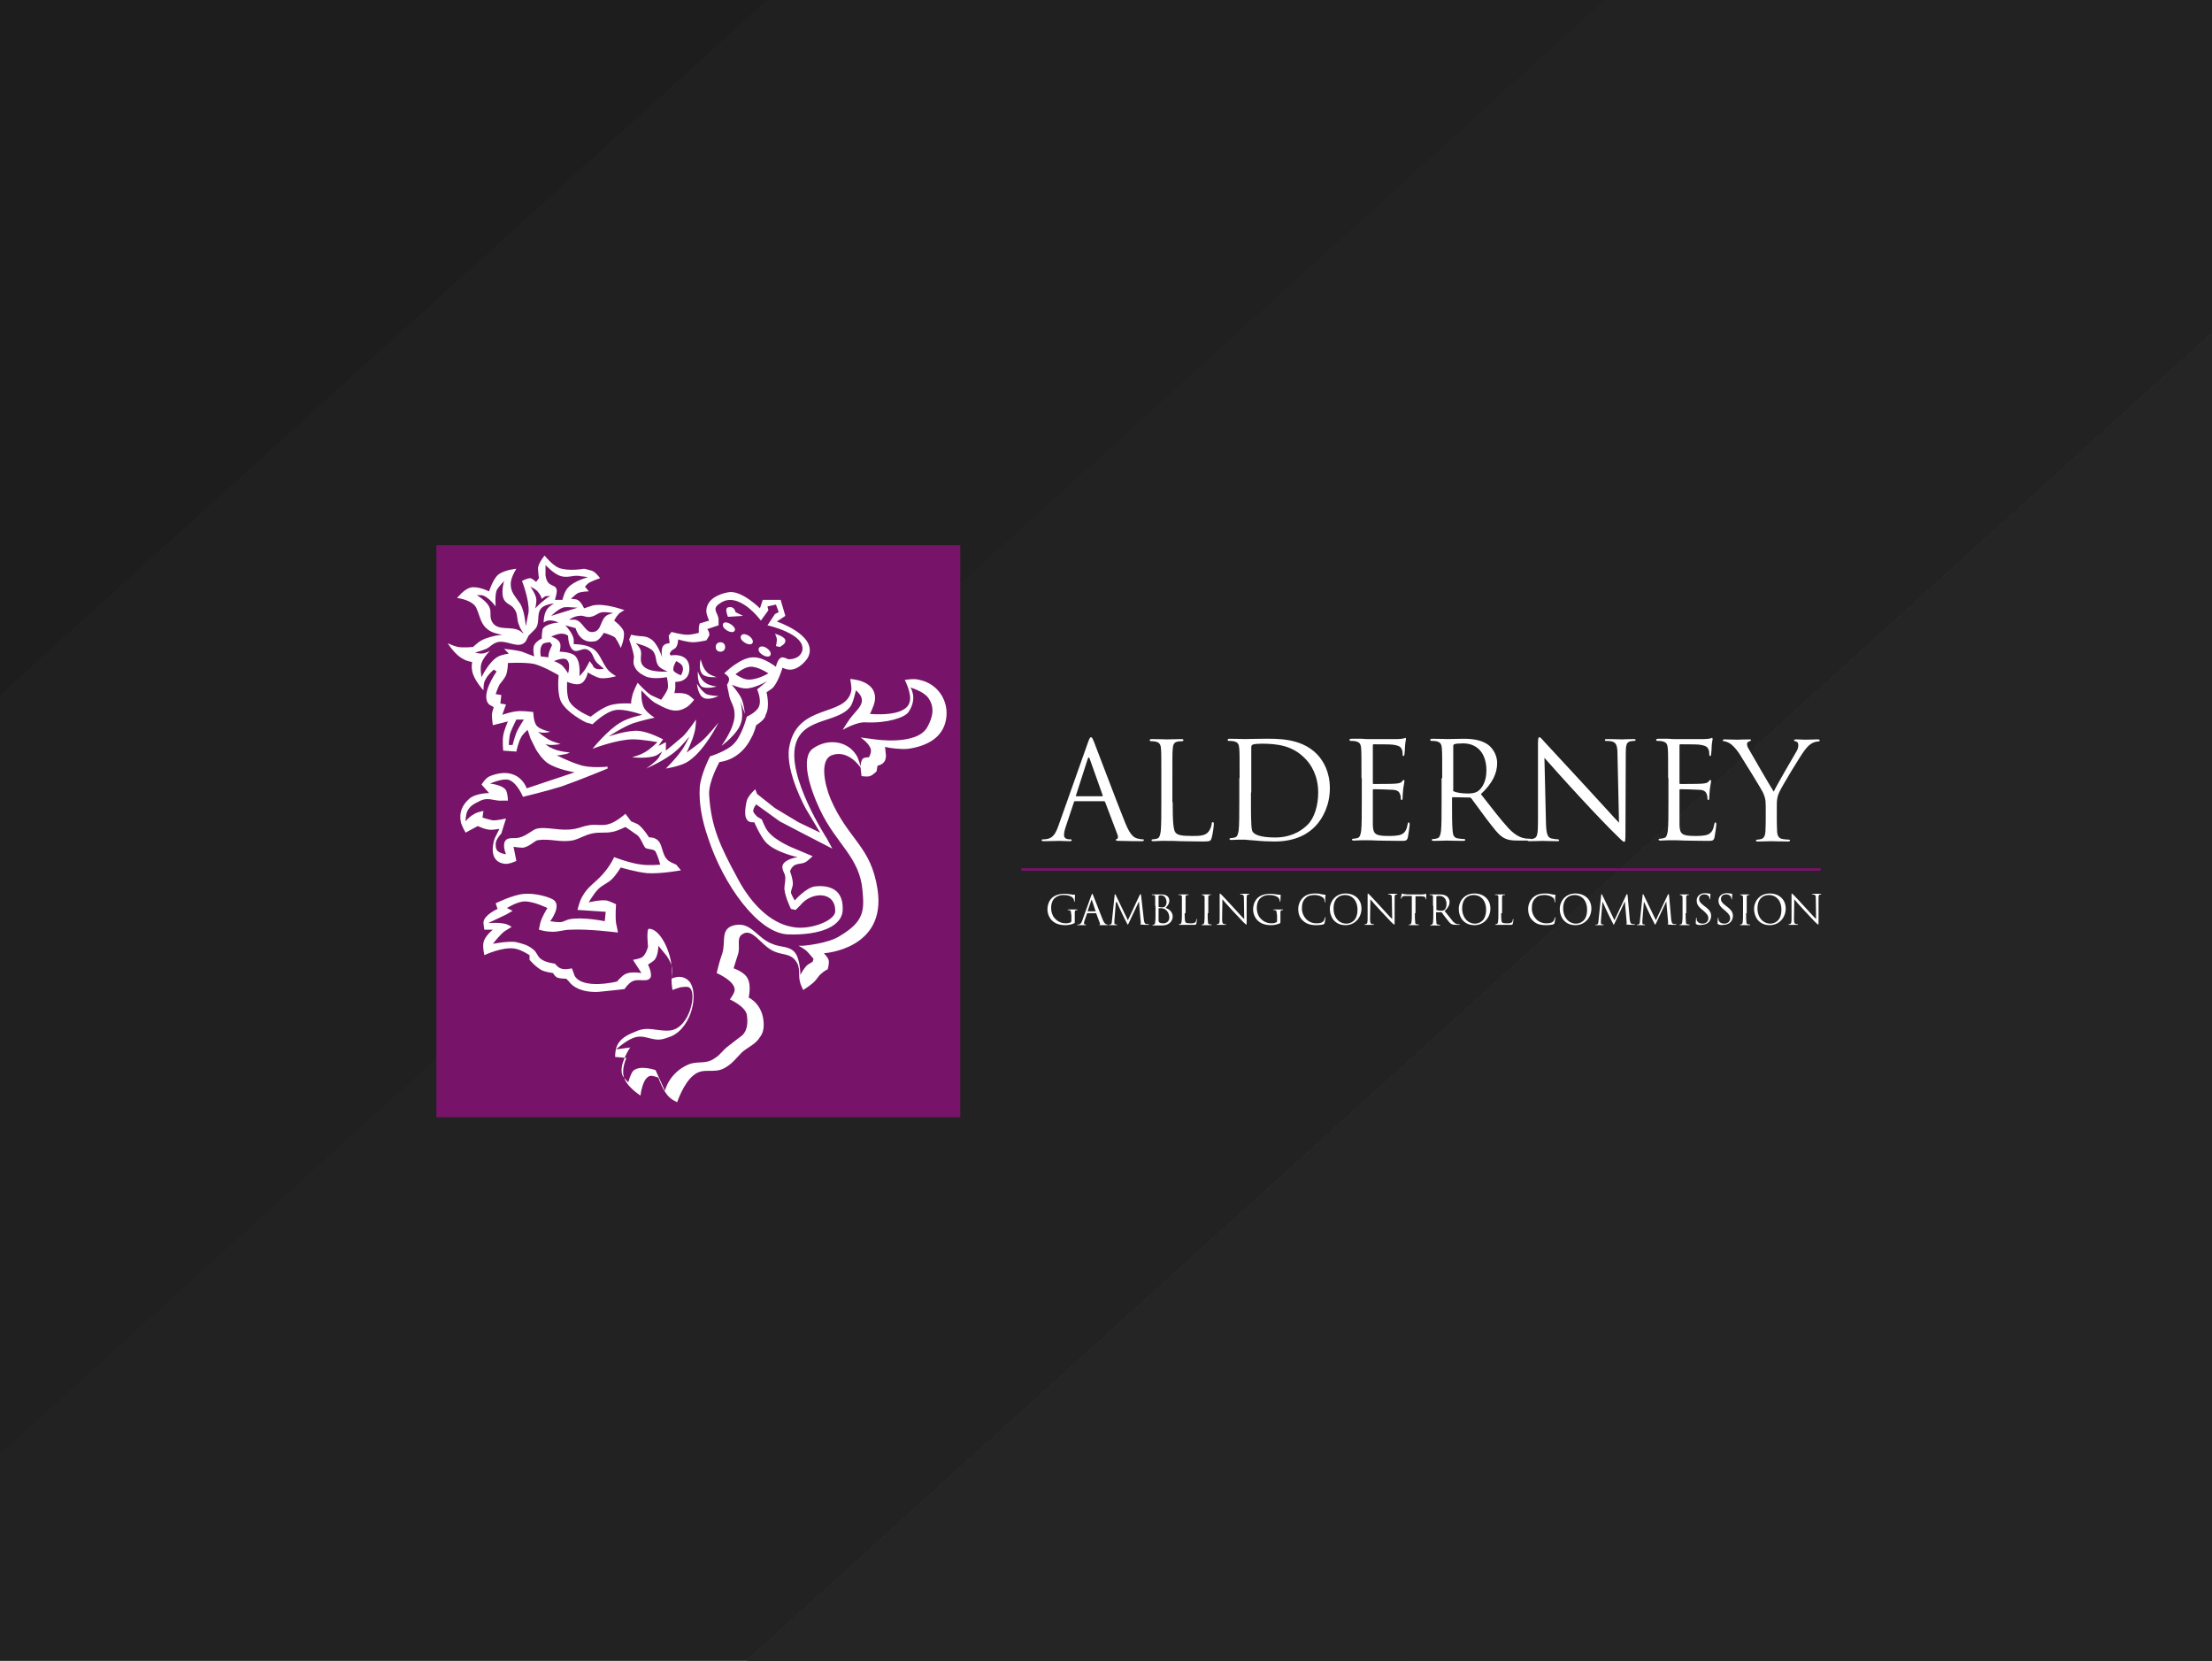 <svg width="770" height="578" viewBox="0 0 770 578" fill="none" xmlns="http://www.w3.org/2000/svg">
<rect x="0" y="0" width="770" height="578" fill="#808080" stroke="none"/>
<g clip-path="url(#clip0_922_1445)">
<rect width="770" height="578" fill="white"/>
<g clip-path="url(#clip1_922_1445)">
<rect width="770" height="578" fill="white"/>
<rect x="-3" y="-3" width="770" height="578" fill="#1D1D1D"/>
<rect x="-289" y="503.718" width="1287.96" height="578" transform="rotate(-42.174 -289 503.718)" fill="#202020"/>
<rect x="-120" y="614.718" width="1287.96" height="578" transform="rotate(-42.174 -120 614.718)" fill="#222222"/>
<rect x="23" y="792.718" width="1287.96" height="578" transform="rotate(-42.174 23 792.718)" fill="#846868"/>
<rect x="23" y="792.718" width="1287.96" height="578" transform="rotate(-42.174 23 792.718)" fill="#222222"/>
<rect x="23" y="792.718" width="1287.96" height="578" transform="rotate(-42.174 23 792.718)" fill="#222222"/>
<rect x="23" y="792.718" width="1287.96" height="578" transform="rotate(-42.174 23 792.718)" fill="#252525"/>
</g>
<path d="M151.918 189.761V388.857H334.27V189.761H151.918Z" fill="#771469"/>
<path d="M264.21 225.513C263.228 227.153 267.156 229.449 268.139 228.137C269.121 226.497 265.192 223.873 264.21 225.513ZM257.99 221.249C257.008 222.889 260.936 225.185 261.918 223.873C262.9 222.233 258.972 219.609 257.99 221.249ZM243.912 229.449C243.912 229.449 244.567 232.401 245.877 233.713C246.859 235.025 249.478 235.681 249.478 235.681C249.478 235.681 245.877 236.009 244.567 234.697C242.93 233.057 243.912 229.449 243.912 229.449ZM242.93 233.713C242.93 233.713 243.912 236.665 245.549 237.649C246.859 238.633 249.478 238.961 249.478 238.961C249.478 238.961 245.877 239.945 244.24 238.961C242.603 237.649 242.93 233.713 242.93 233.713ZM251.769 216.985C250.787 218.625 254.716 220.921 255.698 219.609C256.68 218.297 252.752 215.673 251.769 216.985ZM273.377 223.217C273.377 224.201 271.412 225.185 271.412 225.185L270.103 224.857C270.103 224.857 270.43 223.545 270.43 222.561C270.43 221.905 269.775 220.593 269.775 220.593C269.775 220.593 273.704 221.577 273.377 223.217ZM253.406 211.409C252.097 211.737 253.406 214.689 253.406 214.689L258.645 214.361L256.025 213.049C256.025 213.049 255.698 210.753 253.406 211.409ZM249.15 225.185C249.15 224.201 249.805 223.545 250.787 223.545C251.769 223.545 252.424 224.201 252.424 225.185C252.424 226.169 251.769 226.825 250.787 226.825C249.805 226.825 249.15 226.169 249.15 225.185ZM242.603 237.977C242.603 237.977 244.24 240.601 245.877 241.585C247.514 242.241 250.133 242.241 250.133 242.241C250.133 242.241 246.859 243.881 244.894 242.897C242.93 241.913 242.603 237.977 242.603 237.977ZM188.257 228.465L190.877 228.793C190.877 228.793 190.877 227.809 191.204 226.825C191.531 225.841 192.186 224.529 192.186 224.529L191.531 223.545C191.531 223.545 189.567 223.545 188.912 224.201C187.603 225.513 188.257 228.465 188.257 228.465ZM192.841 230.105C192.841 230.105 194.805 230.761 195.787 231.745C196.769 232.729 197.752 234.369 197.752 234.369C197.752 234.369 198.734 231.089 197.424 229.777C196.442 228.465 192.841 230.105 192.841 230.105ZM191.859 221.577C191.859 221.577 194.15 222.233 194.805 223.545C195.46 224.529 194.805 226.825 194.805 226.825C194.805 226.825 198.406 226.825 200.043 228.137C202.335 230.105 201.68 235.353 201.68 235.353C201.68 235.353 202.99 234.041 203.644 233.057C204.299 232.073 205.281 230.105 205.281 230.105C205.281 230.105 205.936 231.089 206.263 231.417C206.918 233.713 210.192 232.729 210.192 232.729C210.192 232.729 208.555 231.417 207.9 230.761C206.263 229.121 206.591 227.153 204.627 226.169C202.662 225.185 201.025 227.481 199.388 226.169C197.752 224.857 197.752 221.249 197.752 221.249C197.752 221.249 196.769 220.593 196.115 220.593C194.478 220.265 191.859 221.577 191.859 221.577ZM196.115 211.409C194.15 212.065 191.859 214.361 191.859 214.361L201.353 211.409C201.353 211.737 198.079 211.081 196.115 211.409ZM184.656 204.193C184.656 204.193 186.293 206.489 186.621 208.129C186.948 209.441 186.293 211.737 186.293 211.737C186.293 211.737 188.257 209.769 189.567 208.785C190.222 208.129 191.531 207.473 191.531 207.473H190.222C189.567 207.473 188.585 208.457 188.585 208.457C188.585 208.457 188.257 207.145 187.603 206.489C186.948 205.177 184.656 204.193 184.656 204.193ZM165.341 227.153C165.341 227.153 166.65 227.481 167.632 227.481C168.942 227.481 170.579 226.497 170.579 226.497C170.579 226.497 168.287 228.793 167.632 230.761C166.978 232.401 167.632 235.681 167.632 235.681C167.632 235.681 170.251 230.105 173.525 228.465C174.835 227.809 177.126 227.481 177.126 227.481L175.49 225.841C175.49 225.841 179.418 226.169 181.71 226.825C183.347 227.481 185.966 228.465 185.966 228.465C185.966 228.465 185.311 225.841 185.966 224.529C186.621 223.217 188.585 222.233 188.585 222.233C188.585 222.233 188.585 220.265 188.912 218.953C189.894 216.985 194.478 216.657 194.478 216.657C194.478 216.657 192.186 215.673 190.877 216.001C190.222 216.001 189.24 216.657 189.24 216.657C189.24 216.657 189.24 214.033 190.222 212.393C190.877 211.081 192.841 210.097 192.841 210.097C192.841 210.097 191.859 210.097 190.877 210.425C185.311 211.737 188.912 216.657 185.966 219.281L184.002 221.249L183.019 223.217C180.4 226.497 175.817 221.905 172.216 223.873C170.906 224.529 170.579 225.185 169.269 225.841C167.632 226.497 165.341 227.153 165.341 227.153ZM232.454 239.617C232.781 238.305 232.127 235.681 232.127 235.681C232.127 235.681 227.216 236.665 224.597 235.353C222.633 234.369 221.323 233.385 220.668 231.417C220.341 230.433 220.668 229.449 220.668 228.465C220.341 226.169 219.031 222.561 219.031 222.561L219.686 220.921L221.323 221.249C223.287 221.577 224.597 221.249 226.234 222.233C228.853 223.545 230.49 228.793 230.49 228.793C230.49 228.793 229.835 225.513 231.144 224.529C231.799 223.873 233.109 223.873 233.109 223.873L232.781 221.249L233.764 219.937C233.764 219.937 237.037 220.921 239.329 220.921C240.966 220.921 243.258 220.265 243.258 220.265V218.625C243.258 217.969 243.585 216.985 243.585 216.985L246.859 216.001C246.859 216.001 245.877 214.033 245.877 212.721C245.877 208.785 249.805 206.817 253.406 206.161C257.99 205.177 264.537 211.737 264.537 211.737L265.52 208.785H271.74L273.377 214.361L270.43 216.329C270.43 216.329 284.18 220.921 281.561 228.137C281.234 229.449 277.96 233.385 274.686 233.057C273.704 233.057 272.395 232.401 272.395 232.401C272.395 232.401 271.085 236.993 269.121 239.289C268.466 239.945 266.829 240.929 266.829 240.929C266.829 240.929 268.139 246.177 266.502 248.801C266.502 250.441 263.228 252.409 263.228 252.409C263.228 252.409 262.573 255.033 261.591 256.673C257.662 264.873 250.46 265.201 250.46 265.201C250.46 265.201 246.531 272.089 246.859 276.681C247.514 287.833 250.787 294.721 256.68 305.545C261.264 314.401 268.139 321.289 275.668 322.601C281.561 323.913 290.401 320.633 290.728 317.353C291.055 310.137 282.543 310.137 278.615 315.057L276.978 316.697L275.341 316.369C275.341 316.369 273.377 312.433 273.049 309.481C273.049 307.841 273.377 307.185 273.377 305.545C273.377 303.905 272.067 302.921 272.395 301.281C273.049 298.985 277.633 298.329 277.633 298.329C277.633 298.329 269.775 296.689 266.502 293.081C264.537 290.785 262.573 286.193 262.573 286.193H261.591C258.645 285.865 259.299 281.601 259.954 278.649C260.609 276.681 262.9 274.713 262.9 274.713L263.555 276.353L269.775 281.273L277.96 286.193L285.49 289.801L280.579 281.601C280.579 281.601 273.377 268.809 274.686 260.281C277.305 244.537 294.329 249.785 296.293 240.601C296.621 239.617 295.966 236.337 295.966 236.337C295.966 236.337 305.787 236.665 304.478 244.209C304.151 245.849 302.841 248.473 302.841 248.473C302.841 248.473 314.954 249.785 316.591 244.537C317.573 241.585 314.954 236.665 314.954 236.665C314.954 236.665 318.228 236.009 320.192 236.665C326.413 237.977 330.341 243.881 329.359 250.113C328.377 256.673 322.811 259.625 316.264 260.609C313.645 260.937 309.716 260.281 309.716 260.281L308.079 259.953L308.407 262.905C308.407 262.905 308.407 264.545 307.752 265.201C307.097 266.185 305.46 266.513 305.46 266.513L305.133 268.481C305.133 268.481 303.823 269.793 302.841 270.121C301.859 270.449 299.895 270.121 299.895 270.121L299.567 267.169C299.567 267.169 295.311 260.609 289.418 262.905C285.49 264.545 286.799 272.417 289.091 277.993C295.311 292.425 303.168 294.393 305.46 309.481C308.734 330.473 286.799 331.785 286.799 331.785C286.799 331.785 288.109 333.097 288.436 334.081C288.764 335.393 288.109 337.361 288.109 337.361C288.109 337.361 286.799 338.017 286.145 338.673C284.835 339.657 284.508 340.641 283.526 341.625C282.216 342.937 279.597 344.577 279.597 344.577C279.597 344.577 278.942 343.265 278.615 342.281C277.633 339.329 278.942 337.033 276.978 334.409C275.014 331.785 272.395 332.441 269.448 331.129C264.865 329.161 261.918 322.601 258.317 325.225C256.353 326.537 257.662 329.161 257.008 331.785C256.353 333.753 255.371 337.033 255.371 337.033C255.371 337.033 259.299 338.345 260.281 340.641C261.591 342.937 260.609 347.201 260.609 347.201C260.609 347.201 265.847 349.497 265.847 356.713C265.847 358.353 265.52 359.665 264.537 360.977C262.9 363.601 260.609 364.257 258.317 366.225C256.025 368.521 255.043 370.161 252.097 371.801C248.496 373.769 244.894 371.473 241.621 374.097C238.019 376.721 235.728 383.609 235.728 383.609C235.728 383.609 234.091 382.953 233.109 381.969C230.817 380.001 229.18 375.081 229.18 375.081C229.18 375.081 227.543 374.425 226.561 374.425C223.615 374.753 222.96 381.313 222.96 381.313C222.96 381.313 217.722 378.033 217.067 374.425C216.412 371.801 218.049 368.193 218.049 368.193L214.121 367.865C214.121 367.865 214.121 366.225 214.448 364.913C215.43 361.633 218.049 360.321 221.323 359.009C225.579 357.041 228.525 359.009 233.109 358.681C240.311 358.025 242.93 344.577 239.656 343.593C238.674 343.265 238.019 343.593 237.037 343.593C235.728 343.921 234.091 344.577 234.091 344.577C234.091 344.577 233.764 342.609 233.764 341.297C233.764 339.329 234.418 338.017 233.764 336.049C233.436 334.737 232.127 332.769 232.127 332.769L229.18 329.161C229.18 329.161 229.18 332.441 227.871 334.081C227.216 334.737 225.579 335.721 225.579 335.721C225.579 335.721 226.888 338.345 226.561 339.985C225.579 342.281 222.305 340.313 220.013 341.625C218.704 342.281 217.394 344.249 217.394 344.249C217.394 344.249 211.829 344.905 208.228 345.233C200.371 345.561 198.079 341.625 198.079 341.625L197.097 340.641C197.097 340.641 195.132 340.641 194.15 340.313C193.168 339.985 192.513 338.673 192.513 338.673C192.513 338.673 189.894 338.345 188.585 337.689C186.621 336.705 184.329 334.081 184.329 334.081V332.441C184.329 332.441 181.382 330.473 179.091 330.145C174.835 329.489 168.615 332.441 168.615 332.441C168.615 332.441 167.96 329.817 168.287 328.177C168.615 325.881 171.561 323.585 171.561 323.585H168.615C168.615 323.585 168.287 321.945 168.287 320.961C168.615 318.337 173.198 316.369 173.198 316.369L172.543 314.401C172.543 314.401 178.436 311.449 182.365 311.121C186.293 310.793 190.877 312.105 192.513 313.089C195.787 315.057 191.531 320.633 191.531 320.633C191.531 320.633 193.496 320.961 194.805 320.961C196.115 320.961 196.769 320.305 198.079 319.977C202.662 318.993 210.519 320.633 210.519 320.633L210.847 317.353L205.936 317.025L201.025 316.697C201.025 316.697 201.68 313.745 202.662 312.105C204.627 308.497 206.918 307.513 209.865 304.233C212.484 301.281 213.793 298.329 213.793 298.329C213.793 298.329 219.686 300.625 223.615 300.953C225.906 301.281 229.835 300.953 229.835 300.953C229.835 300.953 229.18 298.329 228.198 296.361C227.543 295.377 225.252 295.705 224.597 295.049C223.615 293.737 223.287 292.097 221.978 290.785C219.686 289.145 217.722 287.833 217.722 287.833C217.722 287.833 215.103 289.145 213.466 289.473C210.519 290.129 208.883 289.473 205.936 290.129C203.317 290.785 202.007 291.769 199.716 292.425C195.132 293.409 191.859 291.769 187.275 292.425C186.293 292.425 184.329 294.721 182.037 295.049C180.728 295.049 178.763 294.721 178.763 294.721L179.746 299.641C179.746 299.641 177.126 300.953 175.49 300.625C169.269 299.641 172.216 291.769 172.216 291.769L173.853 288.489C173.853 288.489 171.888 288.817 170.906 288.817C168.942 288.817 166.323 287.505 166.323 287.505L162.067 289.801C162.067 289.801 160.757 287.505 160.43 286.193C159.775 282.913 160.757 280.289 163.376 277.993C165.668 276.025 170.251 276.025 170.251 276.025L167.632 273.073C167.632 273.073 168.942 270.777 170.579 270.121C180.728 266.185 183.347 274.385 183.347 274.385L200.043 268.809C200.043 268.809 193.823 267.825 190.549 265.529C188.585 264.217 186.621 260.937 186.621 260.937L184.656 257.001L183.674 254.049C183.674 254.049 182.037 255.361 181.382 256.673C180.4 258.313 179.746 261.593 179.746 261.593L175.162 261.265C175.162 261.265 174.835 257.985 175.162 256.017C175.49 254.049 176.799 251.097 176.799 251.097L171.561 252.409C171.561 252.409 171.234 250.113 171.234 248.801C171.234 247.817 171.888 246.177 171.888 246.177C171.888 246.177 170.906 245.521 170.251 245.193C166.978 241.913 172.871 233.713 172.871 233.713L171.888 233.057C171.888 233.057 169.597 235.025 168.942 236.665C168.287 237.321 168.287 240.273 168.287 240.273C168.287 240.273 164.686 236.337 164.359 233.385C164.031 232.073 164.359 230.433 164.359 230.433C164.359 230.433 162.394 230.105 161.412 229.449C158.466 228.137 155.847 223.873 155.847 223.873C155.847 223.873 157.811 224.857 159.448 225.185C161.412 225.513 164.686 225.185 164.686 225.185C164.686 225.185 166.323 223.545 167.632 222.889C169.269 221.905 172.543 221.249 172.543 221.249L174.835 220.921C174.835 220.921 172.216 220.593 170.579 219.609C167.305 217.641 167.305 215.017 165.996 212.065C165.013 208.785 159.12 208.129 159.12 208.129C159.12 208.129 161.412 205.177 163.704 204.521C166.323 203.865 170.251 205.833 170.251 205.833C170.251 205.833 171.561 201.569 173.525 199.929C175.817 198.289 179.746 197.961 179.746 197.961C179.746 197.961 177.781 200.913 177.781 203.209C177.781 206.161 179.091 207.145 181.055 210.097C182.692 212.721 183.019 217.969 183.019 217.969C183.019 217.969 183.674 215.017 184.002 213.049C184.329 208.785 181.71 202.225 181.71 202.225C181.71 202.225 183.347 201.241 184.656 201.241C185.638 201.569 186.621 202.553 186.621 202.553L187.603 201.241C187.603 201.241 187.275 198.945 187.275 197.633C187.603 195.665 189.567 193.369 189.567 193.369C189.567 193.369 192.186 196.649 194.478 197.633C197.752 198.945 203.317 197.961 203.317 197.961C203.317 197.961 204.954 198.289 205.936 198.617C207.246 198.945 208.883 201.241 208.883 201.241C208.883 201.241 206.918 201.897 205.609 202.553C204.627 202.881 203.644 204.193 203.644 204.193L204.954 205.833C204.954 205.833 202.335 205.833 201.025 206.489C200.043 207.145 198.734 208.457 198.734 208.457C198.734 208.457 200.371 208.457 201.025 208.785C202.335 209.441 203.317 211.737 203.317 211.737L206.263 210.753C210.519 209.769 217.394 212.393 217.394 212.393C217.394 212.393 215.758 213.049 215.103 214.033C214.448 214.689 213.793 216.001 213.793 216.001C213.793 216.001 216.412 217.969 217.067 219.609C217.722 221.905 216.085 225.513 216.085 225.513C216.085 225.513 215.103 223.217 214.121 221.905C212.811 220.921 210.192 220.265 210.192 220.265C210.192 220.265 208.555 223.217 206.918 223.217C201.68 224.201 200.371 218.625 200.371 218.625L196.769 217.641C196.769 217.641 199.388 220.265 199.716 222.561V224.201C199.716 224.201 203.317 224.201 205.281 225.185C209.21 226.825 209.21 230.761 212.156 233.713C212.811 234.369 214.448 235.353 214.448 235.353C214.448 235.353 211.174 236.337 208.883 236.009C207.246 235.681 204.627 234.041 204.627 234.041C204.627 234.041 203.972 237.321 202.007 237.977C200.371 238.633 197.424 237.321 197.424 237.321C197.424 237.321 197.097 241.585 198.079 243.881C199.716 247.161 205.609 249.457 205.609 249.457C205.609 249.457 209.21 246.505 212.156 245.521C215.103 244.537 219.686 244.865 219.686 244.865C219.686 244.865 219.686 243.553 220.013 242.569C220.341 240.601 221.978 237.649 221.978 237.649C221.978 237.649 224.597 240.601 226.561 241.913C227.871 242.569 230.162 243.553 230.162 243.553C230.162 243.553 232.127 240.929 232.454 239.617ZM211.502 266.841V267.497C211.502 267.497 202.007 271.433 195.46 273.729C190.222 275.369 182.037 277.337 182.037 277.337C182.037 277.337 180.073 272.417 177.126 271.433C174.835 270.777 170.579 272.745 170.579 272.745C170.579 272.745 174.835 273.073 176.144 275.041C176.799 276.353 176.799 278.649 176.799 278.649H175.162C172.216 278.977 170.251 277.337 167.305 278.649C165.341 279.633 163.704 280.289 162.722 282.257C162.067 283.569 162.067 285.865 162.067 285.865C162.067 285.865 163.376 284.225 164.686 283.569C165.996 282.585 168.287 282.257 168.287 282.257L167.96 284.553C167.96 284.553 169.924 285.209 171.561 285.537C173.525 285.537 176.144 284.881 176.144 284.881L174.507 290.129C174.507 290.129 172.543 292.097 172.543 293.737C172.543 294.393 172.543 295.049 172.871 295.705C173.525 297.017 176.144 297.345 176.144 297.345C176.144 297.345 174.835 294.393 175.817 292.753C176.799 291.113 179.091 292.097 181.055 291.441C183.347 290.785 184.984 289.145 186.621 288.489C190.222 287.505 195.132 289.473 200.043 288.489C202.007 288.161 202.99 287.505 205.281 287.177C207.9 286.849 209.537 287.505 211.829 286.849C214.448 286.193 217.722 283.241 217.722 283.241L219.686 285.865C219.686 285.865 221.323 286.521 221.978 286.849C223.942 288.161 225.906 291.441 225.906 291.441C225.906 291.441 227.216 291.441 227.871 291.769C231.144 293.081 229.835 297.345 232.781 299.641C233.764 300.297 235.4 300.953 235.4 300.953L237.037 302.921C237.037 302.921 229.835 304.233 225.252 303.905C221.65 303.577 216.085 301.937 216.085 301.937C216.085 301.937 214.448 304.561 213.138 305.873C211.502 307.513 209.865 307.841 208.228 309.481C206.591 311.121 204.954 314.073 204.954 314.073C204.954 314.073 208.883 313.089 211.174 313.417C212.484 313.745 214.448 314.729 214.448 314.729C214.448 314.729 214.121 318.665 214.448 321.289C214.775 322.601 215.103 324.569 215.103 324.569C215.103 324.569 204.954 323.257 198.734 323.585C195.787 323.585 194.15 324.569 191.204 324.241C189.894 324.241 187.603 323.585 187.603 323.585C187.603 323.585 187.93 321.617 188.257 320.633C188.912 318.665 190.549 316.041 190.549 316.041C190.549 316.041 185.966 313.745 182.692 313.745C180.073 313.745 176.472 316.041 176.472 316.041L178.436 317.025L176.144 318.337L169.924 321.289C169.924 321.289 173.853 320.961 176.144 321.617C177.126 321.945 178.109 322.601 178.109 322.601C178.109 322.601 176.472 323.585 175.49 324.241C173.853 325.553 171.561 328.505 171.561 328.505C171.561 328.505 176.472 327.521 179.418 327.849C182.037 328.505 183.674 328.833 185.638 330.473C186.948 331.457 186.948 332.769 188.257 333.753C189.894 335.065 193.168 335.393 193.168 335.393C193.168 335.393 194.15 336.705 195.132 337.033C196.442 337.689 199.061 337.033 199.061 337.033C199.061 337.033 199.716 338.673 200.043 339.657C202.99 344.577 214.775 341.625 214.775 341.625C214.775 341.625 216.412 339.657 217.722 339.001C219.686 338.017 223.287 338.673 223.287 338.673L220.341 334.081C220.341 334.081 222.633 333.753 223.615 333.097C224.924 332.113 225.579 329.489 225.579 329.489C225.579 329.489 224.924 323.257 225.906 323.257C229.508 323.257 233.109 330.145 233.764 336.049C234.091 337.689 233.764 340.641 233.764 340.641C233.764 340.641 237.365 338.673 239.984 341.625C243.258 345.561 240.966 357.369 233.764 360.649C232.781 360.977 232.127 361.305 230.817 361.633C226.888 362.617 224.269 359.665 220.341 361.305C217.722 362.289 214.448 365.241 214.448 365.241L219.359 364.585C219.359 364.585 215.103 370.817 216.74 374.425C217.394 375.409 218.704 376.721 218.704 376.721C218.704 376.721 219.359 374.097 220.341 372.785C222.633 370.489 228.198 372.457 228.198 372.457L231.472 379.673C231.472 379.673 232.781 373.441 239.656 370.489C242.93 369.177 245.549 370.489 248.496 368.521C250.787 367.209 251.442 365.569 253.734 363.929C255.371 362.617 257.99 360.649 257.99 360.649C257.99 360.649 260.936 359.009 259.954 353.105C259.299 350.153 254.061 347.857 254.061 347.857C254.061 347.857 255.371 346.217 255.698 344.905C256.353 341.625 249.478 338.673 249.478 338.673C249.478 338.673 250.46 334.409 251.442 331.785C252.752 327.849 250.46 322.929 256.025 321.945C261.591 320.961 263.555 326.537 268.793 328.505C271.74 329.817 274.686 329.161 276.65 331.457C278.615 333.753 278.615 339.329 278.615 339.329C278.615 339.329 279.924 336.705 281.234 335.721C281.889 335.393 282.871 334.737 282.871 334.737L283.198 333.753C283.198 333.753 281.889 332.113 280.906 331.129C279.924 330.145 277.96 329.161 277.96 329.161H279.597C279.597 329.161 288.436 328.505 292.692 325.553C300.877 320.633 300.877 316.697 300.222 309.809C299.24 298.329 291.055 293.737 285.49 281.929C281.889 274.385 278.615 263.889 282.871 260.609C287.781 257.001 294.656 257.657 297.93 262.577C298.912 263.889 299.567 266.841 299.567 266.841C299.567 266.841 299.567 264.545 300.549 263.889C301.204 263.561 302.514 263.561 302.514 263.561C302.514 263.561 303.168 262.249 303.168 261.593C303.496 259.297 299.567 256.673 299.567 256.673L304.478 257.329C304.478 257.329 319.21 259.625 322.811 253.065C324.776 249.457 325.43 246.177 323.139 242.897C321.502 240.601 316.918 239.289 316.918 239.289C316.918 239.289 319.537 242.897 316.264 247.817C314.954 249.785 308.734 251.753 301.532 251.425C298.258 251.097 293.347 254.049 293.347 254.049C293.347 254.049 294.984 251.097 296.948 248.801C298.585 246.833 300.549 245.193 299.895 242.897C299.567 241.585 297.93 240.273 297.93 240.273C297.93 240.273 297.276 243.553 296.293 245.521C292.365 251.753 279.597 249.457 276.978 258.969C273.704 270.121 287.781 291.769 287.781 291.769L289.746 295.377L278.942 289.801L271.412 285.865L263.228 279.961C263.228 279.961 261.918 281.601 262.246 282.585C262.573 283.241 263.555 284.225 263.555 284.225L265.192 285.209C265.192 285.209 266.174 287.833 267.156 289.145C269.775 292.753 276.65 295.377 276.65 295.377L282.871 298.001C282.871 298.001 281.561 299.313 280.579 299.969C278.942 300.953 277.305 300.297 275.996 301.609C275.341 302.265 275.014 303.249 275.014 303.249C275.014 303.249 275.996 305.873 275.996 307.513C275.996 308.825 275.341 309.481 275.341 310.793C275.668 311.777 276.65 313.417 276.65 313.417C276.65 313.417 280.579 308.825 283.853 308.497C287.127 308.169 293.347 308.497 293.347 316.041C293.674 322.601 285.162 325.553 274.359 325.225C263.883 324.897 251.769 307.841 246.531 291.769C244.24 285.209 243.258 279.305 243.585 274.057C243.912 269.465 247.186 263.233 247.186 263.233C247.186 263.233 252.752 261.593 255.371 258.969C258.317 256.017 259.954 249.457 259.954 249.457C259.954 249.457 263.555 247.817 264.21 245.849C265.192 243.553 263.555 239.945 263.555 239.945L267.156 236.993C267.156 236.993 262.9 239.617 259.627 239.617C257.662 239.617 254.716 238.305 254.716 238.305C254.716 238.305 257.008 240.929 257.99 242.897C258.972 244.865 259.299 248.473 259.299 248.473L257.662 243.881C257.662 243.881 258.972 248.473 257.99 251.425C257.008 255.361 251.115 259.625 251.115 259.625C251.115 259.625 256.025 253.065 255.698 248.473C255.698 245.521 254.061 244.209 253.734 241.585C253.406 240.273 253.079 238.305 253.079 238.305C253.079 238.305 254.061 236.993 253.734 236.009C253.406 235.025 252.097 234.369 252.097 234.369C252.097 234.369 257.99 228.465 262.573 228.793C265.847 228.793 270.103 232.073 270.103 232.073C270.103 232.073 270.758 228.793 272.395 228.793C273.049 228.793 274.359 229.449 274.359 229.449C274.359 229.449 278.287 229.777 279.27 226.497C280.579 220.593 267.156 217.641 267.156 217.641L269.775 213.705L271.085 213.049L270.103 210.425L267.156 211.081L267.484 212.393L264.865 216.001C264.865 216.001 257.008 205.177 250.46 210.097C247.514 212.065 250.133 213.377 250.133 215.673V217.641L246.204 218.953C246.204 218.953 247.186 220.265 246.859 221.249C246.531 221.905 245.877 222.889 245.877 222.889C245.877 222.889 242.93 223.545 241.293 223.545C239.329 223.545 236.055 222.561 236.055 222.561C236.055 222.561 236.055 224.201 235.4 225.185C235.073 225.841 234.418 225.841 233.764 226.497C233.436 226.825 233.109 227.481 233.109 227.481L233.436 228.137C233.436 228.137 239.984 226.825 239.984 232.729C239.984 237.649 235.073 237.321 235.073 237.321V239.289C235.073 239.945 234.746 241.257 234.746 241.257C234.746 241.257 238.019 240.929 239.656 241.913C240.639 242.569 241.621 243.553 241.621 243.553C241.621 243.553 239.984 245.849 238.347 246.505C234.746 248.473 231.472 246.505 227.871 244.537C225.906 243.225 223.287 240.273 223.287 240.273C223.287 240.273 222.96 244.209 224.269 246.505C225.252 248.145 227.871 249.785 227.871 249.785C227.871 249.785 223.287 250.769 220.341 251.753C216.74 253.065 211.829 256.345 211.829 256.345C211.829 256.345 218.377 254.049 222.305 254.377C225.906 254.705 230.817 257.329 230.817 257.329L229.18 259.625L231.799 258.313V261.265C231.799 261.265 235.4 258.313 237.692 256.345C239.656 254.377 242.275 250.441 242.275 250.441C242.275 250.441 242.275 253.393 241.621 255.361C240.966 257.985 239.002 261.921 239.002 261.921C239.002 261.921 242.275 259.625 244.24 257.985C246.859 255.689 250.133 251.425 250.133 251.425C250.133 251.425 244.894 262.249 238.674 265.529C236.055 266.841 231.799 267.497 231.799 267.497C231.799 267.497 235.073 264.217 236.71 261.921C238.347 259.953 239.984 256.345 239.984 256.345C239.984 256.345 237.365 259.625 235.4 261.265C231.799 264.545 224.924 267.497 224.924 267.497C224.924 267.497 227.871 265.529 229.18 263.889C229.835 262.905 230.49 261.593 230.49 261.593C230.49 261.593 229.18 262.577 228.525 262.905C225.579 264.217 220.013 263.561 220.013 263.561C220.013 263.561 222.633 262.905 224.269 261.921C226.234 260.937 228.853 258.313 228.853 258.313C228.853 258.313 223.615 257.329 220.341 257.329C214.775 257.329 206.263 260.609 206.263 260.609C206.263 260.609 211.502 254.049 216.085 251.425C218.704 249.785 223.615 248.801 223.615 248.801C223.615 248.801 217.394 246.505 214.121 247.161C210.519 247.817 206.263 252.081 206.263 252.081L203.972 251.425C203.972 251.425 197.097 248.145 195.132 243.881C193.823 240.601 194.478 235.025 194.478 235.025C194.478 235.025 189.567 232.073 185.966 231.089C182.692 230.433 176.799 230.761 176.799 230.761C176.799 230.761 176.799 233.385 176.144 235.025C175.49 236.337 174.835 236.993 173.853 238.305C173.198 239.617 172.543 241.585 172.543 241.585L174.507 241.913L174.18 244.865L176.144 245.193L174.835 248.801C174.835 248.801 178.436 247.489 181.055 247.489C183.019 247.489 185.638 247.817 185.638 247.817C185.638 247.817 185.638 251.425 186.948 252.737C188.257 254.049 191.531 254.705 191.531 254.705C191.531 254.705 190.222 255.033 189.24 255.033C188.257 255.033 187.275 254.705 187.275 254.705C187.275 254.705 189.894 257.001 192.186 257.985L195.132 258.969C195.132 258.969 193.168 259.297 191.859 259.297C190.877 259.297 189.894 258.969 189.894 258.969C189.894 258.969 190.877 259.953 191.859 260.281C194.15 261.593 198.406 261.921 198.406 261.921C198.406 261.921 197.097 262.577 196.115 262.577C195.132 262.905 193.823 262.905 193.823 262.905C193.823 262.905 198.406 265.201 201.68 266.185C205.281 267.497 211.502 266.841 211.502 266.841ZM179.746 250.441C179.746 250.441 178.436 253.065 177.781 254.705C177.126 256.345 177.126 259.297 177.126 259.297H178.436C178.436 259.297 179.091 256.673 179.746 255.033C180.4 253.393 182.365 250.441 182.365 250.441H179.746ZM165.996 207.145C165.996 207.145 169.269 209.113 170.251 211.081C171.234 213.049 170.251 214.361 171.234 216.329C173.198 219.937 177.781 217.641 181.055 219.609C181.382 219.937 182.365 220.593 182.365 220.593C182.365 220.593 181.055 218.953 180.728 217.641C179.746 215.673 180.4 213.705 179.091 212.065C178.109 210.425 176.472 210.425 175.49 208.785C174.18 206.489 175.49 202.225 175.49 202.225C175.49 202.225 173.525 204.193 172.871 205.505C172.216 207.473 172.543 211.081 172.543 211.081C172.543 211.081 169.924 207.473 167.632 207.145H165.996ZM195.46 200.585C192.841 199.929 189.894 196.649 189.894 196.649V200.257C190.549 204.849 193.496 202.881 193.823 205.505C193.823 206.817 193.168 208.785 193.168 208.785H195.787C195.787 208.785 196.442 205.833 197.752 204.521C199.716 202.225 204.627 200.913 204.627 200.913C204.627 200.913 202.99 200.585 202.335 200.585C199.716 199.929 198.079 201.241 195.46 200.585ZM198.079 215.673H200.043C202.99 216.001 203.644 220.593 206.591 219.937C209.537 219.609 208.883 215.345 211.502 214.033C212.156 213.705 213.466 213.377 213.466 213.377C213.466 213.377 211.502 213.049 210.192 213.049C208.228 213.049 207.573 214.361 205.609 214.689C203.972 215.017 202.99 214.033 201.68 214.361C200.043 214.361 198.079 215.673 198.079 215.673ZM221.323 223.873C221.323 223.873 222.305 224.857 222.633 225.513C223.942 227.481 222.305 229.449 223.615 231.417C225.579 234.369 232.454 233.713 232.454 233.713C232.454 233.713 230.49 233.057 229.508 232.073C227.871 230.433 228.853 228.465 227.216 226.497C225.579 224.857 221.323 223.873 221.323 223.873ZM260.936 232.073C258.645 232.401 256.025 234.697 256.025 234.697C256.025 234.697 257.99 236.009 259.299 236.337C262.573 237.321 267.484 234.369 267.484 234.369C267.484 234.369 263.555 231.745 260.936 232.073ZM235.4 230.105C235.4 230.105 234.091 232.073 234.418 233.385C235.073 234.369 237.037 235.025 237.037 235.025C237.037 235.025 238.019 233.385 237.692 232.401C237.692 231.089 235.4 230.105 235.4 230.105Z" fill="white"/>
<path d="M378.722 258.413C379.256 256.914 379.47 256.593 379.79 256.593C380.111 256.593 380.218 256.807 380.859 258.306C381.607 260.126 388.873 279.503 391.758 286.569C393.468 290.744 394.75 291.494 395.819 291.815C396.567 292.029 397.208 292.136 397.742 292.136C398.063 292.136 398.17 292.136 398.17 292.457C398.17 292.778 397.742 292.778 397.208 292.778C396.46 292.778 393.041 292.778 389.835 292.671C388.98 292.671 388.446 292.671 388.446 292.35C388.446 292.136 388.553 292.029 388.766 292.029C389.087 291.922 389.301 291.494 389.087 290.744L384.706 279.182C384.599 278.968 384.492 278.861 384.278 278.861H374.234C374.02 278.861 373.807 278.968 373.807 279.289L371.028 287.64C370.601 288.817 370.387 289.888 370.387 290.744C370.387 291.708 371.349 292.136 372.204 292.136H372.631C372.952 292.136 373.059 292.243 373.059 292.457C373.059 292.778 372.738 292.778 372.311 292.778C371.135 292.778 369.212 292.671 368.677 292.671C368.143 292.671 365.579 292.778 363.442 292.778C362.8 292.778 362.587 292.671 362.587 292.457C362.587 292.243 362.8 292.136 363.014 292.136C363.335 292.136 363.976 292.136 364.403 292.029C366.54 291.708 367.502 289.995 368.357 287.64L378.722 258.413ZM383.637 277.148C383.851 277.148 383.851 277.041 383.851 276.827L379.363 264.194C379.149 263.445 378.936 263.445 378.615 264.194L374.554 276.827C374.448 277.041 374.554 277.148 374.661 277.148H383.637Z" fill="white"/>
<path d="M408.214 279.182C408.214 286.034 408.428 289.031 409.282 289.888C410.03 290.637 411.206 290.958 414.946 290.958C417.403 290.958 419.434 290.958 420.609 289.567C421.25 288.817 421.678 287.64 421.785 286.783C421.785 286.355 421.891 286.141 422.212 286.141C422.426 286.141 422.533 286.355 422.533 286.89C422.533 287.425 422.212 290.209 421.785 291.601C421.464 292.671 421.357 292.885 418.793 292.885C415.373 292.885 413.022 292.778 410.992 292.778C409.069 292.671 407.573 292.671 406.184 292.671H404.26C403.299 292.671 402.337 292.778 401.589 292.778C401.055 292.778 400.841 292.671 400.841 292.457C400.841 292.35 400.948 292.136 401.268 292.136C401.696 292.136 402.23 292.029 402.657 291.922C403.619 291.708 403.833 290.744 404.047 289.352C404.26 287.425 404.26 283.678 404.26 279.182V270.939C404.26 263.659 404.26 262.267 404.153 260.768C404.047 259.162 403.726 258.413 402.123 258.092C401.696 257.985 400.948 257.985 400.52 257.985C400.413 257.878 400.2 257.77 400.2 257.663C400.2 257.342 400.413 257.235 400.948 257.235C403.085 257.235 405.97 257.342 406.184 257.342C406.397 257.342 409.817 257.235 411.206 257.235C411.74 257.235 411.954 257.342 411.954 257.663C411.954 257.878 411.74 257.985 411.526 257.985C411.206 257.985 410.565 257.985 410.03 258.092C408.641 258.306 408.321 259.162 408.214 260.768C408.107 262.267 408.107 263.552 408.107 270.939V279.182H408.214Z" fill="white"/>
<path d="M431.508 270.831C431.508 263.552 431.508 262.16 431.402 260.661C431.295 259.055 430.974 258.306 429.371 257.985C428.944 257.878 428.196 257.878 427.768 257.878C427.555 257.878 427.341 257.77 427.341 257.556C427.341 257.235 427.555 257.128 428.089 257.128C430.226 257.128 433.111 257.235 433.325 257.235C433.859 257.235 436.851 257.128 439.629 257.128C444.224 257.128 452.773 256.7 458.436 262.481C460.787 264.943 462.924 268.797 462.924 274.364C462.924 280.253 460.466 284.856 457.902 287.532C455.872 289.674 451.704 292.885 443.69 292.885C441.66 292.885 439.202 292.778 437.172 292.564C435.142 292.457 433.539 292.243 433.325 292.243H431.402C430.44 292.243 429.371 292.35 428.73 292.35C428.196 292.35 427.982 292.243 427.982 292.029C427.982 291.922 428.089 291.708 428.41 291.708C428.837 291.708 429.371 291.601 429.799 291.494C430.76 291.279 430.974 290.316 431.188 288.924C431.402 286.997 431.402 283.25 431.402 278.754V270.831H431.508ZM435.462 275.863C435.462 280.788 435.462 285.177 435.569 286.034C435.569 287.211 435.676 289.031 436.103 289.567C436.744 290.423 438.561 291.494 444.011 291.494C448.392 291.494 452.345 289.888 455.124 287.104C457.581 284.749 458.863 280.253 458.863 275.863C458.863 269.868 456.299 266.014 454.376 264.087C449.994 259.483 444.652 258.841 439.095 258.841C438.133 258.841 436.424 258.948 436.103 259.162C435.676 259.376 435.569 259.59 435.569 260.126V275.863H435.462Z" fill="white"/>
<path d="M473.93 270.831C473.93 263.552 473.93 262.16 473.823 260.661C473.717 259.055 473.396 258.306 471.793 257.985C471.366 257.877 470.618 257.877 470.19 257.877C469.977 257.877 469.763 257.77 469.763 257.556C469.763 257.235 469.977 257.128 470.511 257.128H473.93L475.854 257.235H486.539C487.394 257.235 488.142 257.128 488.57 257.021C488.783 257.021 488.997 256.807 489.211 256.807C489.318 256.807 489.424 257.021 489.424 257.235C489.424 257.556 489.211 258.092 489.104 259.483C489.104 259.912 488.997 262.053 488.89 262.588C488.89 262.802 488.783 263.123 488.57 263.123C488.249 263.123 488.249 262.909 488.249 262.481C488.249 262.16 488.249 261.303 487.928 260.768C487.608 260.019 487.18 259.483 484.616 259.162C483.868 259.055 478.739 259.055 478.205 259.055C477.991 259.055 477.884 259.162 477.884 259.483V272.437C477.884 272.758 477.884 272.866 478.205 272.866C478.846 272.866 484.616 272.866 485.684 272.758C486.86 272.651 487.501 272.544 487.928 272.116C488.249 271.688 488.463 271.474 488.676 271.474C488.783 271.474 488.89 271.581 488.89 271.902C488.89 272.223 488.676 272.973 488.463 274.578C488.356 275.542 488.249 277.255 488.249 277.576C488.249 278.004 488.249 278.433 487.928 278.433C487.715 278.433 487.608 278.218 487.608 278.004C487.608 277.576 487.608 277.041 487.394 276.506C487.18 275.863 486.753 275.007 484.936 274.9C483.654 274.793 479.059 274.686 478.205 274.686C477.991 274.686 477.884 274.793 477.884 275.007V287.104C477.991 290.316 478.739 290.958 483.334 290.958C484.509 290.958 486.646 290.958 487.822 290.423C488.997 289.888 489.638 288.924 489.959 286.997C490.065 286.462 490.172 286.248 490.386 286.248C490.707 286.248 490.707 286.676 490.707 286.997C490.707 287.425 490.279 290.53 490.066 291.494C489.745 292.671 489.318 292.671 487.501 292.671C483.975 292.671 481.41 292.564 479.594 292.564C477.777 292.457 476.602 292.457 475.961 292.457H474.037C473.075 292.457 472.007 292.564 471.366 292.564C470.831 292.564 470.618 292.457 470.618 292.243C470.618 292.136 470.725 291.922 471.045 291.922C471.473 291.922 472.007 291.815 472.434 291.708C473.396 291.494 473.61 290.53 473.823 289.138C474.037 287.211 474.037 283.464 474.037 278.968V270.831H473.93Z" fill="white"/>
<path d="M502.033 270.831C502.033 263.552 502.033 262.16 501.926 260.661C501.82 259.055 501.499 258.306 499.896 257.985C499.469 257.877 498.721 257.877 498.293 257.877C498.08 257.877 497.866 257.77 497.866 257.556C497.866 257.235 498.08 257.128 498.614 257.128C500.751 257.128 503.636 257.235 503.85 257.235C504.384 257.235 507.91 257.128 509.406 257.128C512.398 257.128 515.497 257.449 517.955 259.162C519.13 260.019 521.16 262.267 521.16 265.586C521.16 269.011 519.665 272.544 515.497 276.398C519.344 281.323 522.55 285.498 525.221 288.389C527.786 291.065 529.709 291.601 530.884 291.815C531.739 291.922 532.38 291.922 532.701 291.922C532.915 291.922 533.128 292.029 533.128 292.243C533.128 292.564 532.808 292.564 531.953 292.564H528.64C525.969 292.564 524.9 292.35 523.618 291.708C521.588 290.637 519.985 288.282 517.314 284.856C515.39 282.287 513.146 279.182 512.185 277.897C511.971 277.683 511.864 277.576 511.543 277.576L505.773 277.469C505.56 277.469 505.453 277.576 505.453 277.897V279.075C505.453 283.571 505.453 287.318 505.666 289.245C505.773 290.637 506.094 291.601 507.483 291.815C508.124 291.922 509.193 292.029 509.62 292.029C509.941 292.029 510.048 292.136 510.048 292.35C510.048 292.564 509.834 292.671 509.3 292.671C506.735 292.671 503.743 292.564 503.529 292.564C503.529 292.564 500.537 292.671 499.148 292.671C498.614 292.671 498.4 292.564 498.4 292.35C498.4 292.243 498.507 292.029 498.828 292.029C499.255 292.029 499.789 291.922 500.217 291.815C501.179 291.601 501.392 290.637 501.606 289.245C501.82 287.318 501.82 283.571 501.82 279.075V270.831H502.033ZM505.773 274.9C505.773 275.114 505.88 275.328 506.094 275.435C506.842 275.863 508.979 276.184 511.009 276.184C512.185 276.184 513.467 276.077 514.535 275.328C516.138 274.15 517.421 271.688 517.421 268.155C517.421 262.267 514.322 258.734 509.3 258.734C507.91 258.734 506.628 258.841 506.201 259.055C505.987 259.162 505.88 259.376 505.88 259.59V274.9H505.773Z" fill="white"/>
<path d="M538.151 286.355C538.257 290.209 538.685 291.387 539.967 291.815C540.822 292.029 541.891 292.136 542.318 292.136C542.532 292.136 542.745 292.243 542.745 292.457C542.745 292.778 542.425 292.778 541.891 292.778C539.219 292.778 537.403 292.671 536.975 292.671C536.548 292.671 534.624 292.778 532.487 292.778C532.06 292.778 531.739 292.778 531.739 292.457C531.739 292.243 531.846 292.136 532.06 292.136C532.487 292.136 533.235 292.136 533.983 291.815C535.159 291.494 535.372 290.102 535.372 285.82V258.948C535.372 257.128 535.479 256.593 535.907 256.593C536.334 256.593 537.082 257.663 537.509 258.092C538.257 258.841 545.203 266.442 552.362 274.15C556.957 279.075 562.086 284.856 563.582 286.355L563.048 262.588C563.048 259.59 562.621 258.52 561.231 258.092C560.377 257.878 559.308 257.878 558.987 257.878C558.667 257.878 558.667 257.77 558.667 257.556C558.667 257.235 558.987 257.235 559.629 257.235C561.766 257.235 564.01 257.342 564.544 257.342C565.078 257.342 566.574 257.235 568.498 257.235C569.032 257.235 569.352 257.235 569.352 257.556C569.352 257.77 569.139 257.878 568.818 257.878C568.604 257.878 568.284 257.878 567.643 257.985C566.147 258.306 565.933 259.376 565.933 262.16L565.826 289.674C565.826 292.778 565.719 292.992 565.399 292.992C564.971 292.992 564.437 292.457 561.979 289.995C561.445 289.567 554.713 282.608 549.798 277.255C544.348 271.367 539.112 265.479 537.616 263.766L538.151 286.355Z" fill="white"/>
<path d="M580.679 270.831C580.679 263.552 580.679 262.16 580.572 260.661C580.465 259.055 580.145 258.306 578.542 257.985C578.114 257.877 577.366 257.877 576.939 257.877C576.725 257.877 576.511 257.77 576.511 257.556C576.511 257.235 576.725 257.128 577.259 257.128H580.679L582.602 257.235H593.288C594.143 257.235 594.891 257.128 595.318 257.021C595.532 257.021 595.745 256.807 595.959 256.807C596.066 256.807 596.173 257.021 596.173 257.235C596.173 257.556 595.959 258.092 595.852 259.483C595.852 259.912 595.745 262.053 595.639 262.588C595.639 262.802 595.532 263.123 595.318 263.123C594.997 263.123 594.997 262.909 594.997 262.481C594.997 262.16 594.997 261.303 594.677 260.768C594.356 260.019 593.929 259.483 591.364 259.162C590.616 259.055 585.487 259.055 584.953 259.055C584.739 259.055 584.633 259.162 584.633 259.483V272.437C584.633 272.758 584.632 272.866 584.953 272.866C585.594 272.866 591.364 272.866 592.433 272.758C593.608 272.651 594.25 272.544 594.677 272.116C594.997 271.688 595.211 271.474 595.425 271.474C595.532 271.474 595.639 271.581 595.639 271.902C595.639 272.223 595.425 272.973 595.211 274.578C595.104 275.542 594.997 277.255 594.997 277.576C594.997 278.004 594.997 278.433 594.677 278.433C594.463 278.433 594.356 278.218 594.356 278.004C594.356 277.576 594.356 277.041 594.143 276.506C593.929 275.863 593.502 275.007 591.685 274.9C590.403 274.793 585.808 274.686 584.953 274.686C584.739 274.686 584.633 274.793 584.633 275.007V287.104C584.739 290.316 585.487 290.958 590.082 290.958C591.258 290.958 593.395 290.958 594.57 290.423C595.745 289.888 596.387 288.924 596.707 286.997C596.814 286.462 596.921 286.248 597.135 286.248C597.455 286.248 597.455 286.676 597.455 286.997C597.455 287.425 597.028 290.53 596.814 291.494C596.493 292.671 596.066 292.671 594.25 292.671C590.723 292.671 588.159 292.564 586.342 292.564C584.526 292.457 583.35 292.457 582.709 292.457H580.786C579.824 292.457 578.755 292.564 578.114 292.564C577.58 292.564 577.366 292.457 577.366 292.243C577.366 292.136 577.473 291.922 577.794 291.922C578.221 291.922 578.755 291.815 579.183 291.708C580.145 291.494 580.358 290.53 580.572 289.138C580.786 287.211 580.786 283.464 580.786 278.968V270.831H580.679Z" fill="white"/>
<path d="M614.659 280.574C614.659 278.004 614.232 277.041 613.591 275.649C613.27 274.9 606.966 264.622 605.363 262.16C604.187 260.447 603.012 259.269 602.157 258.734C601.409 258.306 600.554 257.985 600.127 257.985C599.913 257.985 599.699 257.877 599.699 257.663C599.699 257.449 599.913 257.342 600.341 257.342C601.195 257.342 604.722 257.449 604.935 257.449C605.256 257.449 607.072 257.342 608.889 257.342C609.423 257.342 609.53 257.449 609.53 257.663C609.53 257.877 609.21 257.877 608.782 258.092C608.355 258.306 608.141 258.52 608.141 258.948C608.141 259.483 608.355 260.126 608.782 260.768C609.53 262.16 616.583 274.257 617.437 275.542C618.292 273.615 624.276 263.337 625.238 261.732C625.879 260.768 625.986 259.912 625.986 259.376C625.986 258.734 625.772 258.199 625.238 258.092C624.811 257.985 624.49 257.877 624.49 257.663C624.49 257.449 624.811 257.342 625.238 257.342C626.413 257.342 627.909 257.449 628.337 257.449C628.657 257.449 631.97 257.342 632.825 257.342C633.145 257.342 633.466 257.449 633.466 257.663C633.466 257.877 633.252 258.092 632.825 258.092C632.29 258.092 631.436 258.306 630.688 258.734C629.726 259.269 629.192 259.912 628.23 261.089C626.734 263.016 620.109 273.936 619.254 275.97C618.506 277.683 618.506 279.075 618.506 280.681V284.749C618.506 285.498 618.506 287.425 618.613 289.46C618.72 290.851 619.147 291.815 620.536 292.029C621.177 292.136 622.246 292.243 622.673 292.243C622.994 292.243 623.101 292.35 623.101 292.564C623.101 292.778 622.887 292.885 622.353 292.885C619.788 292.885 616.796 292.778 616.583 292.778C616.369 292.778 613.377 292.885 611.988 292.885C611.454 292.885 611.24 292.778 611.24 292.564C611.24 292.457 611.347 292.243 611.667 292.243C612.095 292.243 612.629 292.136 613.056 292.029C614.018 291.815 614.446 290.851 614.552 289.46C614.659 287.532 614.659 285.498 614.659 284.749V280.574Z" fill="white"/>
<path d="M372.845 318.258C372.845 317.08 372.738 316.973 372.204 316.759H371.777C371.67 316.759 371.67 316.759 371.67 316.652C371.67 316.545 371.777 316.545 371.883 316.545H374.875C374.982 316.545 375.089 316.545 375.089 316.652C375.089 316.759 374.982 316.759 374.982 316.759H374.662C374.234 316.866 374.127 317.08 374.127 317.509V320.613C374.127 321.256 374.127 321.256 373.914 321.363C373.059 321.791 371.777 322.005 370.922 322.005C369.853 322.005 367.823 321.898 366.327 320.506C365.472 319.757 364.617 318.258 364.617 316.545C364.617 314.297 365.686 312.691 366.968 311.942C368.25 311.192 369.639 311.085 370.708 311.085C371.563 311.085 372.631 311.299 372.845 311.299C373.166 311.406 373.593 311.406 374.02 311.406C374.127 311.406 374.234 311.513 374.234 311.513C374.234 311.728 374.127 312.156 374.127 313.547C374.127 313.762 374.127 313.869 374.02 313.869C373.914 313.869 373.914 313.762 373.914 313.655C373.914 313.44 373.807 313.012 373.593 312.691C373.272 312.156 372.097 311.513 370.281 311.513C369.426 311.513 368.357 311.62 367.289 312.477C366.434 313.119 365.899 314.404 365.899 316.01C365.899 318.044 366.861 319.436 367.395 319.864C368.464 320.934 369.746 321.363 371.029 321.363C371.563 321.363 372.311 321.256 372.631 321.042C372.845 320.934 372.952 320.827 372.952 320.506V318.258H372.845Z" fill="white"/>
<path d="M379.897 311.62C380.111 311.192 380.111 311.085 380.218 311.085C380.325 311.085 380.325 311.192 380.538 311.62C380.752 312.156 382.996 317.937 383.851 320.078C384.385 321.363 384.813 321.577 385.026 321.684C385.24 321.791 385.454 321.791 385.561 321.791C385.667 321.791 385.667 321.791 385.667 321.898C385.667 322.005 385.561 322.005 385.347 322.005H383.103C382.889 322.005 382.676 322.005 382.676 321.898C382.676 321.791 382.676 321.791 382.782 321.791C382.889 321.791 382.996 321.684 382.889 321.363L381.607 317.937C381.607 317.83 381.5 317.83 381.5 317.83H378.508C378.401 317.83 378.401 317.83 378.401 317.937L377.546 320.399C377.44 320.72 377.333 321.042 377.333 321.363C377.333 321.684 377.653 321.791 377.867 321.791H377.974C378.081 321.791 378.081 321.791 378.081 321.898C378.081 322.005 377.974 322.005 377.867 322.005H375.196C374.982 322.005 374.982 322.005 374.982 321.898C374.982 321.791 375.089 321.791 375.089 321.791H375.516C376.157 321.684 376.478 321.149 376.692 320.506L379.897 311.62ZM381.393 317.187C381.5 317.187 381.5 317.187 381.393 317.187L380.111 313.333C380.004 313.119 380.004 313.119 379.897 313.333L378.615 317.08V317.187H381.393Z" fill="white"/>
<path d="M398.17 320.078C398.276 320.613 398.276 321.363 398.918 321.577C399.345 321.684 399.666 321.684 399.879 321.684C399.986 321.684 399.986 321.684 399.986 321.791C399.986 321.898 399.879 321.898 399.666 321.898C399.345 321.898 397.849 321.898 397.315 321.791C396.994 321.791 396.887 321.684 396.887 321.684C396.887 321.577 396.887 321.577 396.994 321.577C397.101 321.577 397.101 321.363 397.101 321.042L396.46 313.762L393.041 321.042C392.72 321.684 392.72 321.791 392.613 321.791C392.506 321.791 392.399 321.684 392.186 321.149C391.865 320.506 390.583 318.044 390.583 317.937C390.476 317.723 388.873 314.297 388.766 313.976H388.446L387.911 320.506V321.256C387.911 321.47 388.018 321.684 388.232 321.684C388.446 321.791 388.659 321.791 388.766 321.791C388.873 321.791 388.873 321.791 388.873 321.898C388.873 322.005 388.766 322.005 388.659 322.005H386.202C386.095 322.005 385.988 322.005 385.988 321.898L386.095 321.791H386.522C386.95 321.684 387.057 321.149 387.057 320.613L388.018 311.406C388.018 311.299 388.125 311.192 388.125 311.192L388.339 311.406L392.613 320.292L396.78 311.406C396.887 311.299 396.887 311.192 396.994 311.192C397.101 311.192 397.101 311.299 397.208 311.62L398.17 320.078Z" fill="white"/>
<path d="M402.123 315.26V312.263C402.123 311.835 402.016 311.513 401.482 311.513H401.055C400.948 311.513 400.948 311.513 400.948 311.406C400.948 311.299 401.055 311.299 401.161 311.299H404.26C406.611 311.299 407.039 312.691 407.039 313.44C407.039 314.618 406.397 315.26 405.756 316.01C406.825 316.331 408.214 317.294 408.214 319.007C408.214 320.506 407.039 322.112 404.581 322.112H401.375C401.268 322.112 401.161 322.112 401.161 322.005C401.161 322.005 401.161 321.898 401.268 321.898C401.375 321.898 401.589 321.898 401.696 321.791C402.016 321.684 402.016 321.47 402.123 321.042C402.23 320.399 402.23 319.329 402.23 317.937V315.26H402.123ZM403.299 315.582C403.299 315.689 403.299 315.689 403.405 315.689C403.512 315.689 403.726 315.796 404.26 315.796C405.008 315.796 405.222 315.796 405.543 315.475C405.863 315.153 406.077 314.618 406.077 314.083C406.077 312.905 405.543 311.62 404.153 311.62C404.047 311.62 403.726 311.62 403.512 311.727C403.405 311.727 403.299 311.835 403.299 311.835V315.582ZM403.299 317.08V320.078C403.299 320.72 403.299 320.934 403.726 321.149C404.153 321.363 404.688 321.363 405.008 321.363C405.756 321.363 407.039 320.934 407.039 319.329C407.039 318.472 406.718 317.294 405.649 316.545C405.222 316.224 404.795 316.224 404.474 316.117H403.405C403.299 316.117 403.299 316.117 403.299 316.224V317.08Z" fill="white"/>
<path d="M412.381 317.83C412.381 319.864 412.488 320.827 412.702 321.042C412.916 321.256 413.343 321.363 414.412 321.363C415.16 321.363 415.801 321.363 416.121 320.934C416.335 320.72 416.442 320.399 416.442 320.078C416.442 319.971 416.442 319.864 416.549 319.864C416.656 319.864 416.656 319.971 416.656 320.078C416.656 320.185 416.549 321.042 416.442 321.47C416.335 321.791 416.335 321.898 415.587 321.898H410.565C410.458 321.898 410.351 321.898 410.351 321.791C410.351 321.791 410.351 321.684 410.458 321.684C410.565 321.684 410.779 321.684 410.886 321.577C411.206 321.47 411.206 321.256 411.313 320.827C411.42 320.185 411.42 319.114 411.42 317.723V312.263C411.42 311.835 411.313 311.513 410.779 311.513H410.351C410.244 311.513 410.244 311.513 410.244 311.406C410.244 311.299 410.351 311.299 410.458 311.299H413.557C413.664 311.299 413.771 311.299 413.771 311.406C413.771 311.513 413.664 311.513 413.664 311.513H413.236C412.809 311.62 412.702 311.835 412.702 312.263V317.83H412.381Z" fill="white"/>
<path d="M420.396 317.83C420.396 319.222 420.396 320.292 420.503 320.934C420.503 321.363 420.609 321.684 421.037 321.684C421.25 321.684 421.571 321.791 421.678 321.791C421.785 321.791 421.785 321.791 421.785 321.898C421.785 322.005 421.678 322.005 421.571 322.005H418.472C418.365 322.005 418.259 322.005 418.259 321.898C418.259 321.898 418.259 321.791 418.365 321.791C418.472 321.791 418.686 321.791 418.793 321.684C419.113 321.577 419.113 321.363 419.22 320.934C419.327 320.292 419.327 319.222 419.327 317.83V312.37C419.327 311.942 419.113 311.62 418.9 311.62C418.793 311.62 418.579 311.513 418.472 311.513C418.365 311.513 418.365 311.513 418.365 311.406C418.365 311.299 418.472 311.299 418.579 311.299H421.357C421.464 311.299 421.571 311.299 421.571 311.406C421.571 311.513 421.464 311.513 421.464 311.513H421.144C420.716 311.62 420.609 311.835 420.609 312.263V317.83H420.396Z" fill="white"/>
<path d="M425.418 319.971C425.418 321.149 425.631 321.47 425.952 321.577C426.166 321.684 426.486 321.684 426.7 321.684C426.807 321.684 426.807 321.684 426.807 321.791C426.807 321.898 426.7 321.898 426.593 321.898H423.708C423.601 321.898 423.494 321.898 423.494 321.791C423.494 321.684 423.494 321.684 423.601 321.684C423.708 321.684 423.922 321.684 424.135 321.577C424.456 321.47 424.563 321.042 424.563 319.757V311.727C424.563 311.192 424.563 310.978 424.67 310.978C424.776 310.978 424.99 311.299 425.204 311.406C425.418 311.62 427.555 313.869 429.692 316.224C431.081 317.723 432.577 319.436 433.111 319.864L433.004 312.691C433.004 311.727 432.897 311.513 432.47 311.406C432.256 311.299 431.936 311.299 431.829 311.299C431.722 311.299 431.722 311.299 431.722 311.192C431.722 311.085 431.829 311.085 432.043 311.085H434.714C434.821 311.085 434.928 311.085 434.928 311.192C434.928 311.299 434.821 311.299 434.821 311.299H434.5C434.073 311.406 433.966 311.727 433.966 312.584V320.827C433.966 321.791 433.966 321.791 433.859 321.791C433.752 321.791 433.539 321.684 432.791 320.934C432.684 320.827 430.653 318.686 429.157 317.08C427.555 315.367 425.952 313.547 425.524 313.012L425.418 319.971Z" fill="white"/>
<path d="M444.438 318.258C444.438 317.08 444.331 316.973 443.797 316.759H443.37C443.263 316.759 443.263 316.759 443.263 316.652C443.263 316.545 443.37 316.545 443.477 316.545H446.469C446.575 316.545 446.682 316.545 446.682 316.652C446.682 316.759 446.575 316.759 446.575 316.759H446.255C445.827 316.866 445.721 317.08 445.721 317.509V320.613C445.721 321.256 445.721 321.256 445.507 321.363C444.652 321.791 443.37 322.005 442.515 322.005C441.446 322.005 439.416 321.898 437.92 320.506C437.065 319.757 436.21 318.258 436.21 316.545C436.21 314.297 437.279 312.691 438.561 311.942C439.844 311.192 441.233 311.085 442.301 311.085C443.156 311.085 444.225 311.299 444.438 311.299C444.759 311.406 445.186 311.406 445.614 311.406C445.721 311.406 445.827 311.513 445.827 311.513C445.827 311.728 445.721 312.156 445.721 313.547C445.721 313.762 445.721 313.869 445.614 313.869C445.507 313.869 445.507 313.762 445.507 313.655C445.507 313.44 445.4 313.012 445.186 312.691C444.866 312.156 443.69 311.513 441.874 311.513C441.019 311.513 439.95 311.62 438.882 312.477C438.027 313.119 437.493 314.404 437.493 316.01C437.493 318.044 438.454 319.436 438.989 319.864C440.057 320.934 441.34 321.363 442.622 321.363C443.156 321.363 443.904 321.256 444.225 321.042C444.438 320.934 444.545 320.827 444.545 320.506V318.258H444.438Z" fill="white"/>
<path d="M453.628 320.506C452.239 319.329 451.918 317.723 451.918 316.331C451.918 315.367 452.239 313.762 453.521 312.477C454.376 311.62 455.658 310.978 457.795 310.978C458.329 310.978 459.184 310.978 459.825 311.192C460.36 311.299 460.787 311.406 461.214 311.406C461.321 311.406 461.428 311.513 461.428 311.513C461.428 311.62 461.428 311.835 461.321 312.263V313.762C461.321 313.976 461.321 314.083 461.214 314.083C461.108 314.083 461.108 313.976 461.108 313.762C461.108 313.226 460.894 312.584 460.466 312.37C459.932 311.942 458.864 311.513 457.688 311.513C455.872 311.513 454.91 312.049 454.483 312.584C453.414 313.547 453.2 314.832 453.2 316.224C453.2 318.9 455.231 321.363 458.222 321.363C459.291 321.363 460.146 321.256 460.68 320.613C461.001 320.292 461.108 319.65 461.214 319.436C461.214 319.329 461.321 319.222 461.321 319.222C461.428 319.222 461.428 319.329 461.428 319.436C461.428 319.543 461.214 320.72 461.108 321.256C461.001 321.47 461.001 321.577 460.787 321.684C460.253 321.898 459.184 322.005 458.222 322.005C456.192 322.005 454.803 321.577 453.628 320.506Z" fill="white"/>
<path d="M468.374 310.978C471.579 310.978 473.93 313.012 473.93 316.224C473.93 319.329 471.686 322.005 468.374 322.005C464.527 322.005 462.924 319.007 462.924 316.438C462.817 314.297 464.527 310.978 468.374 310.978ZM468.694 321.47C469.976 321.47 472.541 320.72 472.541 316.652C472.541 313.226 470.511 311.513 468.267 311.513C465.916 311.513 464.206 313.012 464.206 316.117C464.206 319.436 466.13 321.47 468.694 321.47Z" fill="white"/>
<path d="M476.922 319.971C476.922 321.149 477.136 321.47 477.456 321.577C477.67 321.684 477.991 321.684 478.204 321.684C478.311 321.684 478.311 321.684 478.311 321.791C478.311 321.898 478.204 321.898 478.098 321.898H475.212C475.106 321.898 474.999 321.898 474.999 321.791C474.999 321.684 474.999 321.684 475.106 321.684C475.212 321.684 475.426 321.684 475.64 321.577C475.96 321.47 476.067 321.042 476.067 319.757V311.727C476.067 311.192 476.067 310.978 476.174 310.978C476.281 310.978 476.495 311.299 476.708 311.406C476.922 311.62 479.059 313.869 481.196 316.224C482.586 317.723 484.082 319.436 484.616 319.864L484.509 312.691C484.509 311.727 484.402 311.513 483.975 311.406C483.761 311.299 483.44 311.299 483.334 311.299C483.227 311.299 483.227 311.299 483.227 311.192C483.227 311.085 483.334 311.085 483.547 311.085H486.219C486.325 311.085 486.432 311.085 486.432 311.192C486.432 311.299 486.325 311.299 486.325 311.299H486.005C485.577 311.406 485.471 311.727 485.471 312.584V320.827C485.471 321.791 485.471 321.791 485.364 321.791C485.257 321.791 485.043 321.684 484.295 320.934C484.188 320.827 482.158 318.686 480.662 317.08C479.059 315.367 477.456 313.547 477.029 313.012L476.922 319.971Z" fill="white"/>
<path d="M492.523 317.83C492.523 319.222 492.523 320.292 492.63 320.934C492.63 321.363 492.737 321.684 493.164 321.684C493.378 321.684 493.698 321.791 493.805 321.791C493.912 321.791 493.912 321.791 493.912 321.898C493.912 322.005 493.805 322.005 493.698 322.005H490.6C490.493 322.005 490.386 322.005 490.386 321.898C490.386 321.898 490.386 321.791 490.493 321.791C490.6 321.791 490.813 321.791 490.92 321.684C491.241 321.577 491.241 321.363 491.348 320.934C491.454 320.292 491.454 319.222 491.454 317.83V311.835H489.424C488.569 311.835 488.249 311.942 488.035 312.263C487.928 312.477 487.821 312.584 487.821 312.691C487.821 312.798 487.715 312.798 487.715 312.798C487.715 312.798 487.608 312.798 487.608 312.691C487.608 312.584 487.928 311.299 487.928 311.192C487.928 311.085 488.035 310.978 488.035 310.978C488.142 310.978 488.249 311.085 488.676 311.192C489.104 311.192 489.638 311.299 489.745 311.299H494.981C495.408 311.299 495.729 311.299 495.942 311.192C496.156 311.192 496.263 311.085 496.37 311.085C496.477 311.085 496.477 311.192 496.477 311.299V312.798C496.477 312.905 496.477 313.012 496.37 313.012C496.263 313.012 496.263 313.012 496.263 312.798V312.691C496.263 312.263 495.836 311.942 494.553 311.942H492.737V317.83H492.523Z" fill="white"/>
<path d="M498.828 315.26V312.263C498.828 311.835 498.721 311.513 498.187 311.513H497.759C497.652 311.513 497.652 311.513 497.652 311.406C497.652 311.299 497.759 311.299 497.866 311.299H501.072C501.927 311.299 502.888 311.406 503.636 311.942C503.957 312.156 504.598 312.905 504.598 313.869C504.598 314.939 504.171 315.903 502.888 317.08C504.064 318.579 505.025 319.757 505.773 320.72C506.521 321.47 507.162 321.684 507.483 321.684H508.017C508.124 321.684 508.124 321.684 508.124 321.791C508.124 321.898 508.017 321.898 507.804 321.898H506.842C506.094 321.898 505.667 321.791 505.346 321.684C504.705 321.363 504.277 320.72 503.423 319.65C502.781 318.9 502.14 317.937 501.927 317.616C501.82 317.509 501.82 317.509 501.713 317.509H500.003C499.896 317.509 499.896 317.509 499.896 317.616V317.937C499.896 319.329 499.896 320.399 500.003 321.042C500.003 321.47 500.11 321.791 500.537 321.791C500.751 321.791 501.072 321.898 501.179 321.898C501.285 321.898 501.285 321.898 501.285 322.005C501.285 322.112 501.179 322.112 501.072 322.112H498.08C497.973 322.112 497.866 322.112 497.866 322.005C497.866 322.005 497.866 321.898 497.973 321.898C498.08 321.898 498.293 321.898 498.4 321.791C498.721 321.684 498.721 321.47 498.828 321.042C498.935 320.399 498.935 319.329 498.935 317.937V315.26H498.828ZM500.003 316.545C500.003 316.652 500.003 316.652 500.11 316.759C500.324 316.866 500.965 316.973 501.606 316.973C501.927 316.973 502.354 316.973 502.675 316.759C503.209 316.438 503.529 315.689 503.529 314.618C503.529 312.905 502.568 311.835 501.072 311.835C500.644 311.835 500.324 311.835 500.11 311.942C500.003 311.942 500.003 312.049 500.003 312.156V316.545Z" fill="white"/>
<path d="M513.253 310.978C516.459 310.978 518.81 313.012 518.81 316.224C518.81 319.329 516.566 322.005 513.253 322.005C509.406 322.005 507.804 319.007 507.804 316.438C507.697 314.297 509.3 310.978 513.253 310.978ZM513.467 321.47C514.749 321.47 517.314 320.72 517.314 316.652C517.314 313.226 515.283 311.513 513.04 311.513C510.689 311.513 508.979 313.012 508.979 316.117C508.979 319.436 511.009 321.47 513.467 321.47Z" fill="white"/>
<path d="M522.549 317.83C522.549 319.864 522.656 320.827 522.87 321.042C523.084 321.256 523.511 321.363 524.58 321.363C525.328 321.363 525.969 321.363 526.289 320.934C526.503 320.72 526.61 320.399 526.61 320.078C526.61 319.971 526.61 319.864 526.717 319.864C526.824 319.864 526.824 319.971 526.824 320.078C526.824 320.185 526.717 321.042 526.61 321.47C526.503 321.791 526.503 321.898 525.755 321.898H520.733C520.626 321.898 520.519 321.898 520.519 321.791C520.519 321.791 520.519 321.684 520.626 321.684C520.733 321.684 520.947 321.684 521.053 321.577C521.374 321.47 521.374 321.256 521.481 320.827C521.588 320.185 521.588 319.114 521.588 317.723V312.263C521.588 311.835 521.481 311.513 520.947 311.513H520.519C520.412 311.513 520.412 311.513 520.412 311.406C520.412 311.299 520.519 311.299 520.626 311.299H523.725C523.832 311.299 523.939 311.299 523.939 311.406C523.939 311.513 523.832 311.513 523.832 311.513H523.404C522.977 311.62 522.87 311.835 522.87 312.263V317.83H522.549Z" fill="white"/>
<path d="M533.663 320.506C532.273 319.329 531.953 317.723 531.953 316.331C531.953 315.367 532.273 313.762 533.556 312.477C534.411 311.62 535.693 310.978 537.83 310.978C538.364 310.978 539.219 310.978 539.86 311.192C540.394 311.299 540.822 311.406 541.249 311.406C541.356 311.406 541.463 311.513 541.463 311.513C541.463 311.62 541.463 311.835 541.356 312.263V313.762C541.356 313.976 541.356 314.083 541.249 314.083C541.142 314.083 541.142 313.976 541.142 313.762C541.142 313.226 540.929 312.584 540.501 312.37C539.967 311.942 538.898 311.513 537.723 311.513C535.907 311.513 534.945 312.049 534.517 312.584C533.449 313.547 533.235 314.832 533.235 316.224C533.235 318.9 535.265 321.363 538.257 321.363C539.326 321.363 540.181 321.256 540.715 320.613C541.036 320.292 541.142 319.65 541.249 319.436C541.249 319.329 541.356 319.222 541.356 319.222C541.463 319.222 541.463 319.329 541.463 319.436C541.463 319.543 541.249 320.72 541.142 321.256C541.036 321.47 541.036 321.577 540.822 321.684C540.288 321.898 539.219 322.005 538.257 322.005C536.12 322.005 534.731 321.577 533.663 320.506Z" fill="white"/>
<path d="M548.408 310.978C551.614 310.978 553.965 313.012 553.965 316.224C553.965 319.329 551.721 322.005 548.408 322.005C544.562 322.005 542.959 319.007 542.959 316.438C542.852 314.297 544.455 310.978 548.408 310.978ZM548.622 321.47C549.904 321.47 552.469 320.72 552.469 316.652C552.469 313.226 550.439 311.513 548.195 311.513C545.844 311.513 544.134 313.012 544.134 316.117C544.134 319.436 546.165 321.47 548.622 321.47Z" fill="white"/>
<path d="M567.322 320.078C567.429 320.613 567.429 321.363 568.07 321.577C568.498 321.684 568.818 321.684 569.032 321.684C569.139 321.684 569.139 321.684 569.139 321.791C569.139 321.898 569.032 321.898 568.818 321.898C568.498 321.898 567.002 321.898 566.467 321.791C566.147 321.791 566.04 321.684 566.04 321.684C566.04 321.577 566.04 321.577 566.147 321.577C566.254 321.577 566.254 321.363 566.254 321.042L565.613 313.762L562.193 321.042C561.873 321.684 561.873 321.791 561.766 321.791C561.659 321.791 561.552 321.684 561.338 321.149C561.018 320.506 559.736 318.044 559.736 317.937C559.629 317.723 558.026 314.297 557.919 313.976H557.812L557.278 320.506V321.256C557.278 321.47 557.385 321.684 557.598 321.684C557.812 321.791 558.026 321.791 558.133 321.791C558.24 321.791 558.24 321.791 558.24 321.898C558.24 322.005 558.133 322.005 558.026 322.005H555.568C555.461 322.005 555.354 322.005 555.354 321.898L555.461 321.791H555.889C556.316 321.684 556.423 321.149 556.423 320.613L557.385 311.406C557.385 311.299 557.492 311.192 557.492 311.192C557.598 311.192 557.598 311.299 557.705 311.406L561.98 320.292L566.147 311.406C566.254 311.299 566.254 311.192 566.361 311.192C566.467 311.192 566.467 311.299 566.574 311.62L567.322 320.078Z" fill="white"/>
<path d="M581.748 320.078C581.854 320.613 581.854 321.363 582.496 321.577C582.923 321.684 583.244 321.684 583.457 321.684C583.564 321.684 583.564 321.684 583.564 321.791C583.564 321.898 583.457 321.898 583.244 321.898C582.923 321.898 581.427 321.898 580.893 321.791C580.572 321.791 580.465 321.684 580.465 321.684C580.465 321.577 580.465 321.577 580.572 321.577C580.679 321.577 580.679 321.363 580.679 321.042L580.038 313.762L576.619 321.042C576.298 321.684 576.298 321.791 576.191 321.791C576.084 321.791 575.977 321.684 575.764 321.149C575.443 320.506 574.161 318.044 574.161 317.937C574.054 317.723 572.451 314.297 572.344 313.976H572.237L571.703 320.506V321.256C571.703 321.47 571.81 321.684 572.024 321.684C572.237 321.791 572.451 321.791 572.558 321.791C572.665 321.791 572.665 321.791 572.665 321.898C572.665 322.005 572.558 322.005 572.451 322.005H569.993C569.887 322.005 569.78 322.005 569.78 321.898L569.887 321.791H570.314C570.742 321.684 570.848 321.149 570.848 320.613L571.81 311.406C571.81 311.299 571.917 311.192 571.917 311.192C572.024 311.192 572.024 311.299 572.131 311.406L576.405 320.292L580.572 311.406C580.679 311.299 580.679 311.192 580.786 311.192C580.893 311.192 580.893 311.299 581 311.62L581.748 320.078Z" fill="white"/>
<path d="M586.77 317.83C586.77 319.222 586.77 320.292 586.877 320.934C586.877 321.363 586.984 321.684 587.411 321.684C587.625 321.684 587.945 321.791 588.052 321.791C588.159 321.791 588.159 321.791 588.159 321.898C588.159 322.005 588.052 322.005 587.945 322.005H584.847C584.74 322.005 584.633 322.005 584.633 321.898C584.633 321.898 584.633 321.791 584.74 321.791C584.847 321.791 585.06 321.791 585.167 321.684C585.488 321.577 585.488 321.363 585.595 320.934C585.701 320.292 585.701 319.222 585.701 317.83V312.37C585.701 311.942 585.488 311.62 585.274 311.62C585.167 311.62 584.953 311.513 584.847 311.513C584.74 311.513 584.74 311.513 584.74 311.406C584.74 311.299 584.847 311.299 584.953 311.299H587.732C587.838 311.299 587.945 311.299 587.945 311.406C587.945 311.513 587.838 311.513 587.838 311.513H587.518C587.09 311.62 586.984 311.835 586.984 312.263V317.83H586.77Z" fill="white"/>
<path d="M590.51 321.684C590.296 321.577 590.296 321.577 590.296 321.149C590.296 320.399 590.403 319.864 590.403 319.65C590.403 319.543 590.403 319.436 590.51 319.436C590.617 319.436 590.617 319.436 590.617 319.543V320.078C590.83 321.149 591.792 321.47 592.647 321.47C594.036 321.47 594.677 320.506 594.677 319.65C594.677 318.686 594.25 318.151 593.074 317.08L592.433 316.545C590.937 315.367 590.617 314.404 590.617 313.44C590.617 311.942 591.792 310.871 593.502 310.871C594.036 310.871 594.464 310.978 594.784 310.978C594.998 311.085 595.212 311.085 595.318 311.085C595.425 311.085 595.425 311.085 595.425 311.192C595.425 311.299 595.318 311.728 595.318 312.691C595.318 312.905 595.318 313.012 595.212 313.012C595.105 313.012 595.105 312.905 595.105 312.798C595.105 312.584 594.998 312.263 594.891 312.049C594.784 311.942 594.464 311.299 593.181 311.299C592.22 311.299 591.472 311.942 591.472 312.905C591.472 313.655 591.792 314.19 593.181 315.26L593.609 315.582C595.318 316.866 595.639 317.723 595.639 318.9C595.639 319.436 595.425 320.506 594.464 321.256C593.822 321.684 593.074 321.898 592.326 321.898C591.792 322.005 591.151 322.005 590.51 321.684Z" fill="white"/>
<path d="M598.097 321.684C597.883 321.577 597.883 321.577 597.883 321.149C597.883 320.399 597.99 319.864 597.99 319.65C597.99 319.543 597.99 319.436 598.097 319.436C598.203 319.436 598.203 319.436 598.203 319.543V320.078C598.417 321.149 599.379 321.47 600.234 321.47C601.623 321.47 602.264 320.506 602.264 319.65C602.264 318.686 601.836 318.151 600.661 317.08L600.02 316.545C598.524 315.367 598.203 314.404 598.203 313.44C598.203 311.942 599.379 310.871 601.088 310.871C601.623 310.871 602.05 310.978 602.371 310.978C602.584 311.085 602.798 311.085 602.905 311.085C603.012 311.085 603.012 311.085 603.012 311.192C603.012 311.299 602.905 311.728 602.905 312.691C602.905 312.905 602.905 313.012 602.798 313.012C602.691 313.012 602.691 312.905 602.691 312.798C602.691 312.584 602.584 312.263 602.478 312.049C602.371 311.942 602.05 311.299 600.768 311.299C599.806 311.299 599.058 311.942 599.058 312.905C599.058 313.655 599.379 314.19 600.768 315.26L601.195 315.582C602.905 316.866 603.226 317.723 603.226 318.9C603.226 319.436 603.012 320.506 602.05 321.256C601.409 321.684 600.661 321.898 599.913 321.898C599.379 322.005 598.738 322.005 598.097 321.684Z" fill="white"/>
<path d="M607.82 317.83C607.82 319.222 607.82 320.292 607.927 320.934C607.927 321.363 608.034 321.684 608.461 321.684C608.675 321.684 608.996 321.791 609.102 321.791C609.209 321.791 609.209 321.791 609.209 321.898C609.209 322.005 609.102 322.005 608.996 322.005H605.897C605.79 322.005 605.683 322.005 605.683 321.898C605.683 321.898 605.683 321.791 605.79 321.791C605.897 321.791 606.111 321.791 606.217 321.684C606.538 321.577 606.538 321.363 606.645 320.934C606.752 320.292 606.752 319.222 606.752 317.83V312.37C606.752 311.942 606.538 311.62 606.324 311.62C606.217 311.62 606.004 311.513 605.897 311.513C605.79 311.513 605.79 311.513 605.79 311.406C605.79 311.299 605.897 311.299 606.004 311.299H608.782C608.889 311.299 608.996 311.299 608.996 311.406C608.996 311.513 608.889 311.513 608.889 311.513H608.568C608.141 311.62 608.034 311.835 608.034 312.263V317.83H607.82Z" fill="white"/>
<path d="M616.048 310.978C619.254 310.978 621.605 313.012 621.605 316.224C621.605 319.329 619.361 322.005 616.048 322.005C612.201 322.005 610.598 319.007 610.598 316.438C610.492 314.297 612.094 310.978 616.048 310.978ZM616.262 321.47C617.544 321.47 620.109 320.72 620.109 316.652C620.109 313.226 618.078 311.513 615.834 311.513C613.484 311.513 611.774 313.012 611.774 316.117C611.774 319.436 613.804 321.47 616.262 321.47Z" fill="white"/>
<path d="M624.49 319.971C624.49 321.149 624.704 321.47 625.024 321.577C625.238 321.684 625.558 321.684 625.772 321.684C625.879 321.684 625.879 321.684 625.879 321.791C625.879 321.898 625.772 321.898 625.665 321.898H622.78C622.673 321.898 622.566 321.898 622.566 321.791C622.566 321.684 622.566 321.684 622.673 321.684C622.78 321.684 622.994 321.684 623.208 321.577C623.528 321.47 623.635 321.042 623.635 319.757V311.727C623.635 311.192 623.635 310.978 623.742 310.978C623.849 310.978 624.062 311.299 624.276 311.406C624.49 311.62 626.627 313.869 628.764 316.224C630.153 317.723 631.649 319.436 632.183 319.864L632.077 312.691C632.077 311.727 631.97 311.513 631.542 311.406C631.329 311.299 631.008 311.299 630.901 311.299C630.794 311.299 630.794 311.299 630.794 311.192C630.794 311.085 630.901 311.085 631.115 311.085H633.786C633.893 311.085 634 311.085 634 311.192C634 311.299 633.893 311.299 633.893 311.299H633.573C633.145 311.406 633.038 311.727 633.038 312.584V320.827C633.038 321.791 633.038 321.791 632.931 321.791C632.825 321.791 632.611 321.684 631.863 320.934C631.756 320.827 629.726 318.686 628.23 317.08C626.627 315.367 625.024 313.547 624.597 313.012L624.49 319.971Z" fill="white"/>
<path d="M355.534 302.628H633.786" stroke="#771469" stroke-width="0.876"/>
</g>
<defs>
<clipPath id="clip0_922_1445">
<rect width="770" height="578" fill="white"/>
</clipPath>
<clipPath id="clip1_922_1445">
<rect width="770" height="578" fill="white"/>
</clipPath>
</defs>
</svg>
